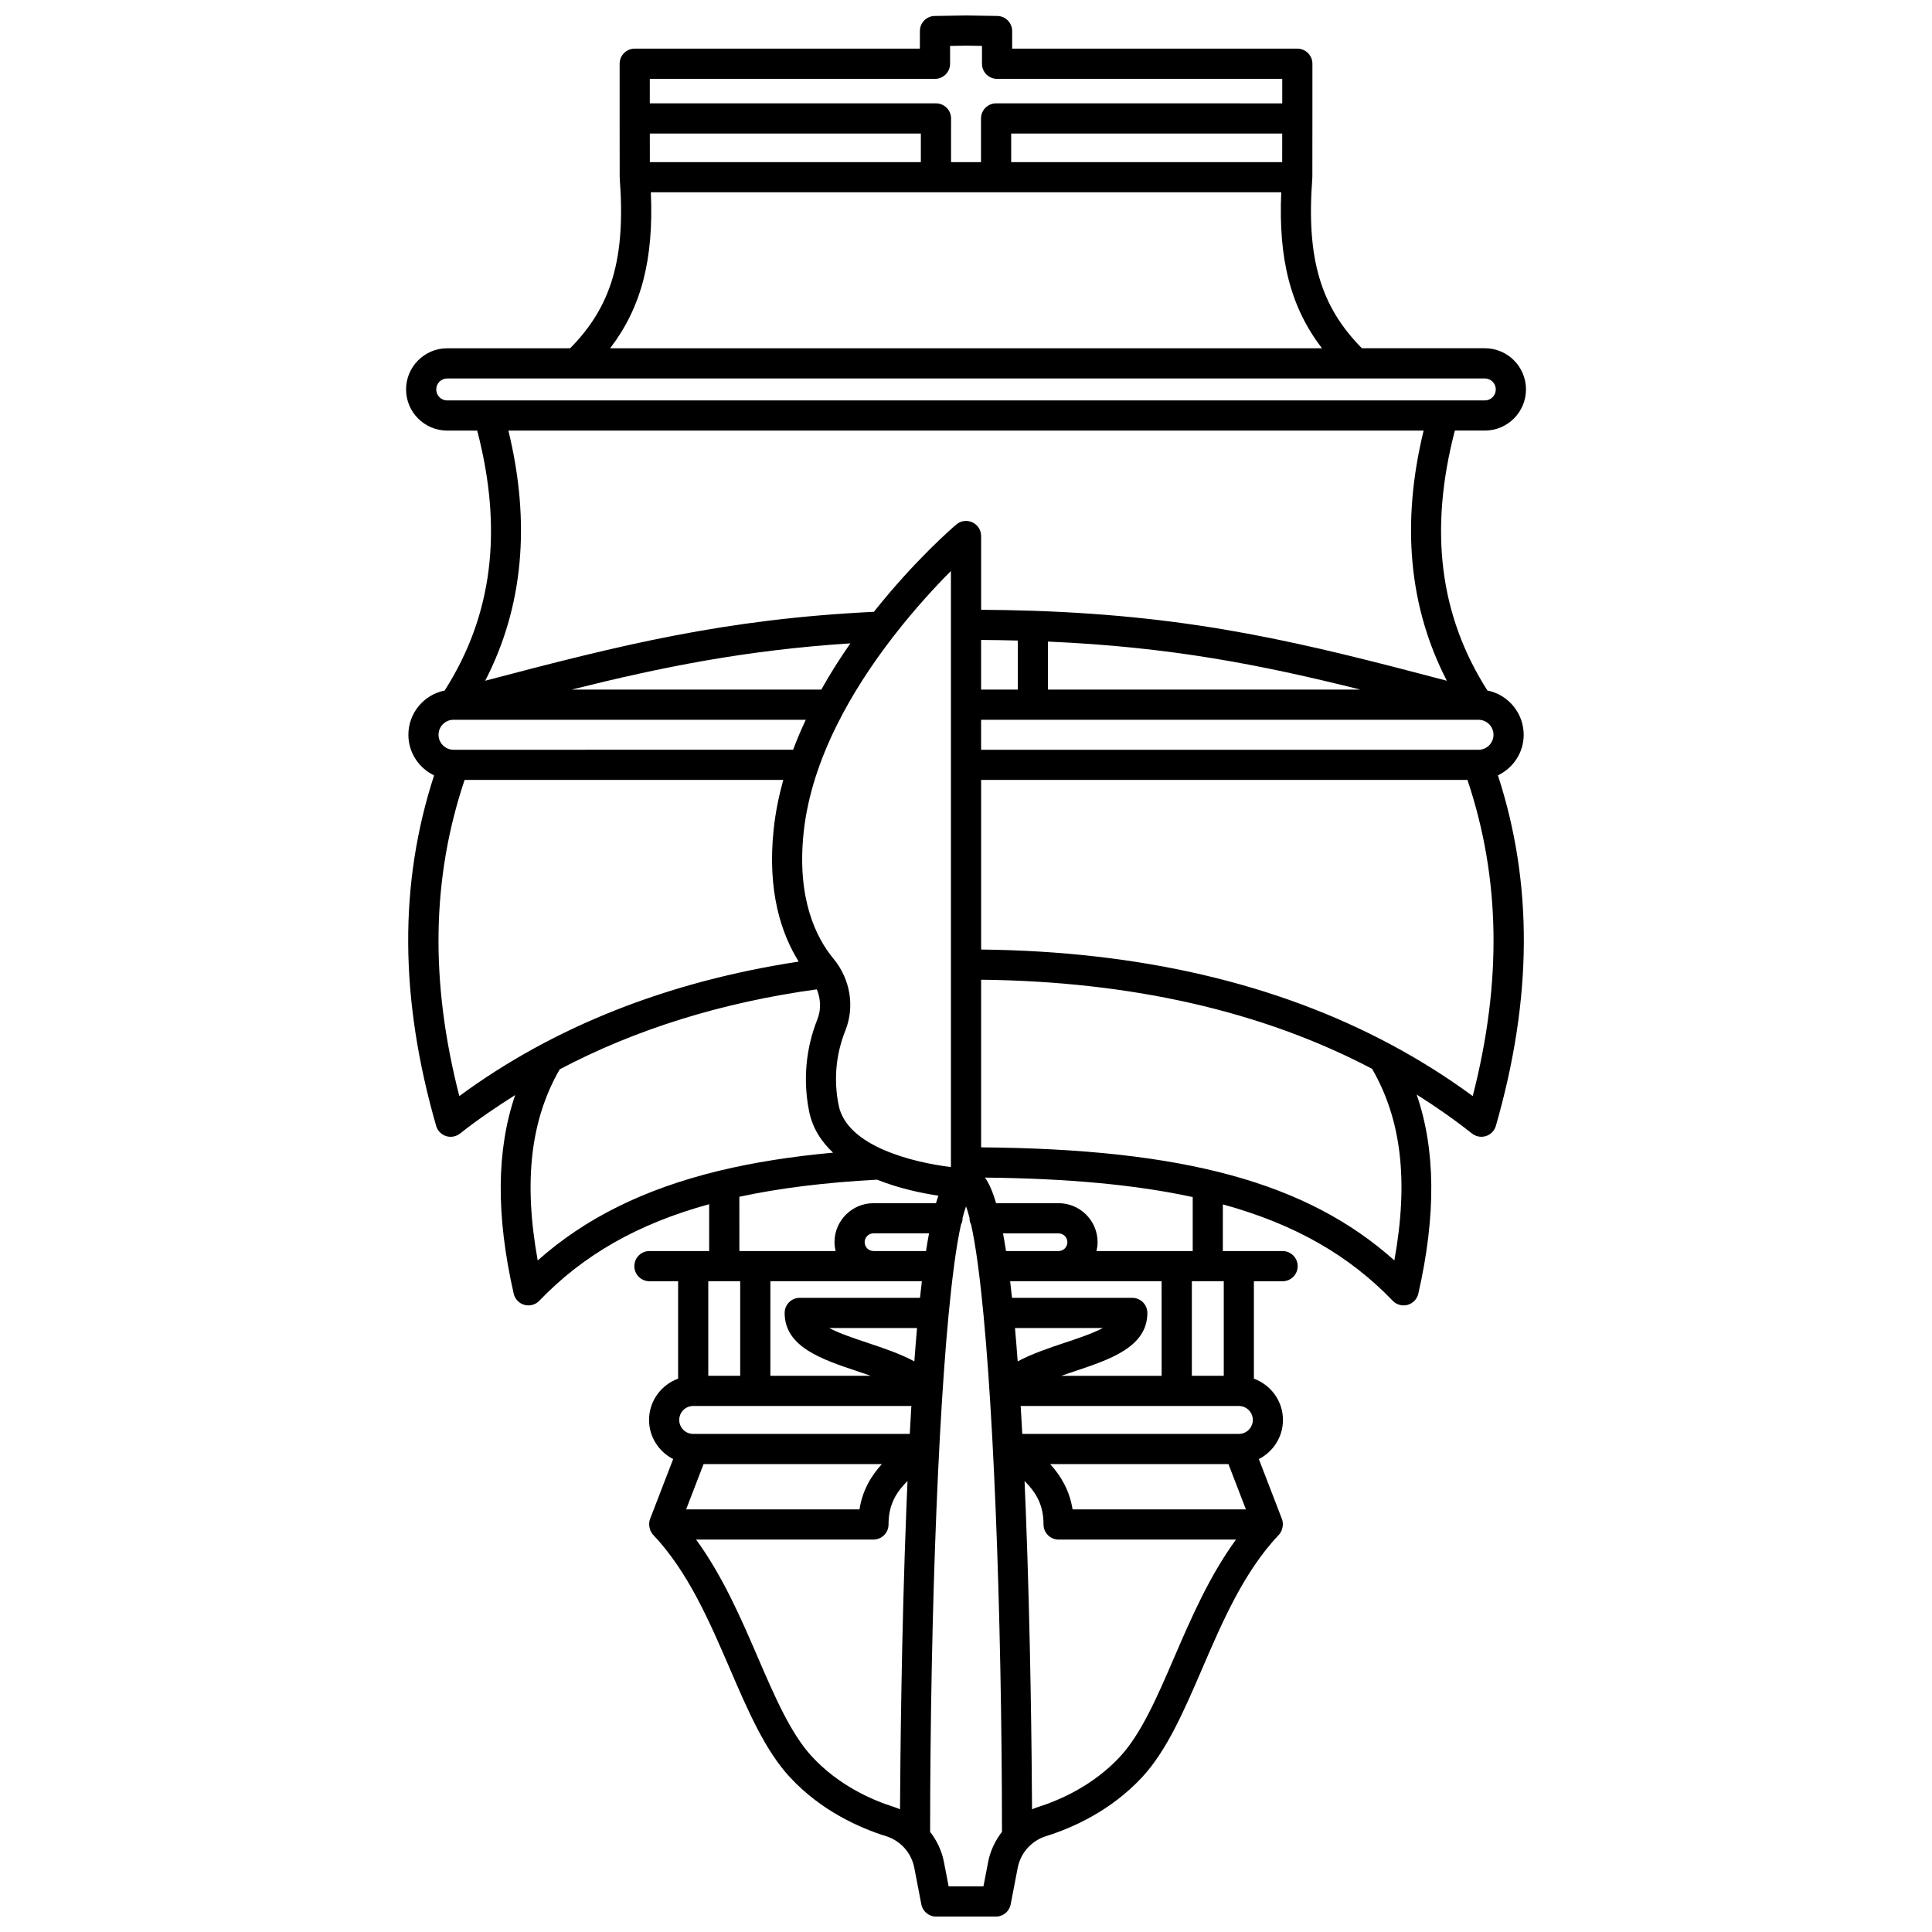 <?xml version="1.0" encoding="UTF-8"?>
<!-- Uploaded to: ICON Repo, www.iconrepo.com, Generator: ICON Repo Mixer Tools -->
<svg width="800px" height="800px" version="1.1" viewBox="144 144 512 512" xmlns="http://www.w3.org/2000/svg">
 <defs>
  <clipPath id="a">
   <path d="m251 148.09h298v503.81h-298z"/>
  </clipPath>
 </defs>
 <g clip-path="url(#a)">
  <path d="m547.79 338.72c0-5.793-4.141-10.633-9.613-11.734-12.684-19.875-15.516-42.457-8.625-68.879h7.945c6.016 0 10.906-4.894 10.906-10.91 0-6.016-4.891-10.91-10.906-10.91h-32.586c-11-11.121-14.746-23.902-13.137-45.035 0.004-0.051-0.02-0.098-0.02-0.148 0.004-0.051 0.031-0.102 0.031-0.152l0.016-15.566v-14.492c0-2.211-1.789-4-4-4h-75.57v-4.66c0-2.184-1.75-3.965-3.93-4l-8.23-0.137h-0.066-0.066l-8.23 0.137c-2.184 0.035-3.93 1.816-3.93 4l-0.008 4.66h-75.566c-2.211 0-4 1.789-4 4v14.496l0.016 15.566c0 0.051 0.027 0.102 0.031 0.152 0 0.051-0.023 0.098-0.02 0.148 1.609 21.137-2.137 33.914-13.137 45.035l-32.578 0.004c-6.016 0.004-10.906 4.894-10.906 10.91s4.891 10.91 10.906 10.91h7.945c6.891 26.418 4.059 49-8.625 68.879-5.477 1.098-9.613 5.938-9.613 11.734 0 4.746 2.801 8.82 6.812 10.758-9.324 28.691-9.156 59.125 0.547 92.887 0.367 1.281 1.352 2.293 2.621 2.703 0.398 0.129 0.812 0.191 1.223 0.191 0.887 0 1.762-0.297 2.481-0.863 4.652-3.676 9.574-7.019 14.621-10.207-4.969 14.523-5.125 31.859-0.395 52.633 0.324 1.434 1.41 2.574 2.828 2.969 0.352 0.098 0.715 0.145 1.07 0.145 1.074 0 2.117-0.434 2.883-1.227 11.641-12.102 26.008-20.379 45.02-25.59v12.414h-15.832c-2.211 0-4 1.789-4 4 0 2.211 1.789 4 4 4h7.602v25.816c-4.481 1.645-7.703 5.91-7.703 10.945 0 4.531 2.617 8.422 6.387 10.367l-6.121 15.895c-0.164 0.43-0.227 0.867-0.238 1.312 0 0.043-0.023 0.078-0.023 0.129 0 0.078 0.039 0.145 0.043 0.223 0.02 0.379 0.098 0.742 0.223 1.105 0.039 0.113 0.066 0.223 0.117 0.332 0.18 0.391 0.402 0.766 0.711 1.086 9.223 9.742 14.871 22.852 20.34 35.531 4.789 11.121 9.316 21.621 15.93 28.738 8.254 8.883 18.391 13.379 25.441 15.59 3.852 1.207 6.723 4.414 7.484 8.379l1.867 9.688c0.359 1.883 2.008 3.242 3.922 3.242h15.828c1.914 0 3.566-1.359 3.922-3.242l1.867-9.688c0.766-3.961 3.637-7.172 7.484-8.379 7.051-2.211 17.188-6.711 25.441-15.586 6.609-7.109 11.137-17.617 15.93-28.738 5.461-12.68 11.113-25.793 20.34-35.535 0.309-0.324 0.531-0.695 0.711-1.086 0.047-0.109 0.074-0.219 0.117-0.332 0.129-0.355 0.199-0.723 0.223-1.105 0.004-0.078 0.043-0.145 0.043-0.223 0-0.043-0.023-0.078-0.023-0.125-0.012-0.445-0.074-0.883-0.238-1.312l-6.121-15.895c3.773-1.945 6.387-5.836 6.387-10.367 0-5.039-3.223-9.305-7.703-10.945v-25.816h7.602c2.211 0 4-1.789 4-4 0-2.211-1.789-4-4-4h-15.832l0.004-12.367c19.129 5.246 33.484 13.547 45.02 25.539 0.766 0.793 1.809 1.227 2.883 1.227 0.355 0 0.719-0.047 1.07-0.145 1.414-0.395 2.504-1.535 2.828-2.969 4.742-20.832 4.57-38.211-0.441-52.766 5.082 3.203 9.984 6.629 14.668 10.332 0.715 0.566 1.59 0.863 2.481 0.863 0.41 0 0.824-0.062 1.223-0.191 1.27-0.41 2.25-1.418 2.621-2.703 9.703-33.77 9.875-64.199 0.547-92.887 4.023-1.934 6.828-6.012 6.828-10.758zm-75.484 177.88c2.043 0 3.703 1.66 3.703 3.699 0 2.043-1.66 3.703-3.703 3.703h-57.395c-0.137-2.555-0.277-5.027-0.418-7.402zm-144.6 0h57.812c-0.145 2.375-0.285 4.844-0.418 7.402h-57.395c-2.043 0-3.703-1.66-3.703-3.703 0.004-2.043 1.664-3.699 3.703-3.699zm3.996-33.066h8.457v25.07h-8.457zm16.461 0h40.145c-0.168 1.398-0.336 2.871-0.5 4.406h-31.867c-2.211 0-4 1.789-4 4 0 9.035 9.879 12.324 19.422 15.508 1.121 0.371 2.262 0.762 3.406 1.156h-26.613l0.004-25.07zm24.98-10.34c0-1.293 1.051-2.344 2.344-2.344h14.715c-0.273 1.449-0.539 2.988-0.801 4.688h-13.918c-1.293 0-2.34-1.051-2.34-2.344zm13.168 31.582c-3.731-2.004-8.105-3.484-12.418-4.922-3.578-1.191-7.414-2.473-10.156-3.918h23.289c-0.242 2.754-0.484 5.719-0.715 8.84zm-8.609 27.223c-2.934 3.223-5.156 7.066-5.93 11.996h-45.941l4.621-11.996zm0.73-83.168c-0.031-0.012-0.059-0.023-0.09-0.035-5.992-2.586-10.992-6.394-12.09-11.879-1.355-6.781-0.754-13.453 1.781-19.824 2.527-6.332 1.316-13.621-3.156-19.031-4.633-5.594-9.758-15.949-7.902-33.473 2.078-19.555 13.012-37.996 23.66-51.77 0.137-0.141 0.234-0.301 0.352-0.457 5.543-7.125 10.98-13 15.016-17.043v157.96c-5.012-0.605-11.75-1.957-17.57-4.453zm-114.24-106.14c-2.191 0-3.973-1.781-3.973-3.973s1.781-3.973 3.973-3.973h93.348c-1.215 2.59-2.34 5.238-3.356 7.941zm97.457-15.941h-66.18c24.277-6.059 46.176-10.449 73.891-12.258-2.676 3.836-5.289 7.934-7.711 12.258zm142.88 0h-82.809v-12.727c32.18 1.41 55.938 6.016 82.809 12.727zm-90.805 0h-9.723v-13.16c3.328 0.023 6.57 0.074 9.723 0.16zm-0.742 169.19h23.289c-2.742 1.449-6.582 2.731-10.156 3.918-4.312 1.438-8.688 2.918-12.418 4.922-0.23-3.121-0.469-6.086-0.715-8.84zm56.574 36.062 4.621 11.996h-45.938c-0.777-4.93-2.996-8.773-5.93-11.996zm-17.711-23.398h-26.613c1.145-0.395 2.289-0.785 3.406-1.156 9.551-3.184 19.422-6.473 19.422-15.508 0-2.211-1.789-4-4-4h-31.867c-0.164-1.535-0.332-3.008-0.5-4.406h40.145l0.004 25.07zm-27.32-33.062h-13.918c-0.266-1.699-0.531-3.238-0.801-4.688h14.715c1.293 0 2.344 1.051 2.344 2.344 0.004 1.293-1.047 2.344-2.34 2.344zm-20.523-140.79h131.82c2.191 0 3.973 1.781 3.973 3.973s-1.781 3.973-3.973 3.973l-131.82-0.004zm79.793-147.79h-71.82v-7.57h71.828zm-167.59-22.066h75.574c2.211 0 4-1.789 4-4v-4.727l4.227-0.07 4.231 0.066v4.731c0 2.211 1.789 4 4 4h75.57v6.5l-75.828-0.004c-2.211 0-4 1.789-4 4v11.57h-7.941l0.004-11.57c0-2.211-1.789-4-4-4h-75.836zm0.012 22.066-0.008-7.57h71.828v7.57zm0.258 7.996h167.07c-0.793 17.844 2.531 30.551 10.793 41.344h-188.65c8.258-10.789 11.586-23.504 10.793-41.344zm-56.863 52.25c0-1.605 1.305-2.91 2.906-2.91h274.98c1.602 0 2.906 1.305 2.906 2.91 0 1.609-1.305 2.91-2.906 2.91h-274.98c-1.605 0-2.91-1.305-2.91-2.91zm19.125 10.906h242.54c-5.984 24.578-3.914 46.809 6.156 66.289-38.266-10.082-66.262-17.062-109.66-18.539-0.016 0-0.027-0.008-0.043-0.008-0.012 0-0.023 0.008-0.035 0.008-4.383-0.148-8.957-0.23-13.684-0.266v-19.547c0-1.559-0.906-2.977-2.32-3.629-1.418-0.66-3.082-0.434-4.266 0.582-0.859 0.73-11.008 9.48-21.832 23.133-39.664 1.934-66.988 8.773-103.01 18.266 10.062-19.48 12.129-41.719 6.148-66.289zm-13.008 176.36c-7.824-30.402-7.305-57.883 1.395-83.785h84.453c-1.184 4.262-2.07 8.621-2.543 13.062-1.762 16.602 2.102 27.812 6.633 35.082-34.641 5.285-64.883 17.191-89.938 35.641zm20.77 43.559c-3.793-21.012-1.871-37.254 5.832-50.656 20.105-10.598 42.895-17.719 68.145-21.188 1.043 2.562 1.16 5.394 0.141 7.945-3.078 7.727-3.84 16.145-2.195 24.359 0.895 4.481 3.246 8.055 6.344 10.973-11.023 1.016-21.047 2.59-30.148 4.789-0.082 0.027-0.176 0.031-0.262 0.066-19.781 4.824-35.32 12.566-47.855 23.711zm53.438-16.875c10.699-2.309 22.762-3.785 36.492-4.535 5.766 2.316 11.758 3.566 16.258 4.246-0.211 0.613-0.43 1.266-0.637 1.988h-16.559c-5.703 0-10.34 4.641-10.34 10.34 0 0.809 0.117 1.586 0.293 2.344h-25.5zm19.293 148.41c-5.672-6.098-9.93-15.988-14.445-26.457-4.394-10.203-9.285-21.484-16.316-31.113h47.004c2.211 0 4-1.789 4-4 0-4.535 1.453-8.004 5.027-11.508-0.109 2.473-0.215 4.996-0.316 7.613-1.27 32.418-1.586 65.141-1.668 79.375-0.438-0.172-0.855-0.367-1.309-0.512-6.129-1.914-14.914-5.801-21.977-13.398zm46.637 27.895-1.242 6.441h-9.227l-1.242-6.441c-0.574-2.981-1.871-5.691-3.664-8.004 0.035-57.93 2.316-119.34 6.289-149.59 0.012-0.117 0.066-0.215 0.066-0.332 0-0.027-0.016-0.047-0.016-0.074 0.574-4.316 1.184-7.957 1.828-10.871 0.262-0.531 0.438-1.109 0.438-1.738 0-0.02-0.012-0.039-0.012-0.059 0.305-1.188 0.613-2.246 0.93-3.094 0.316 0.848 0.625 1.906 0.93 3.094 0 0.02-0.012 0.039-0.012 0.059 0 0.633 0.176 1.207 0.438 1.738 0.645 2.914 1.25 6.555 1.828 10.871 0 0.027-0.016 0.047-0.016 0.074 0 0.117 0.055 0.215 0.066 0.332 3.977 30.258 6.254 91.66 6.289 149.59-1.801 2.316-3.098 5.027-3.672 8.004zm49.363-54.348c-4.512 10.469-8.77 20.359-14.441 26.457-7.066 7.59-15.848 11.477-21.977 13.402-0.453 0.141-0.871 0.336-1.309 0.512-0.078-14.238-0.398-46.961-1.668-79.375-0.105-2.621-0.207-5.148-0.316-7.613 3.574 3.508 5.027 6.973 5.027 11.508 0 2.211 1.789 4 4 4h47.004c-7.031 9.625-11.922 20.906-16.32 31.109zm13.082-74.512h-8.457v-25.07h8.457zm-8.23-33.062h-25.5c0.176-0.754 0.293-1.535 0.293-2.344 0-5.703-4.641-10.34-10.34-10.34h-16.559c-0.973-3.316-1.965-5.426-2.949-6.781 21.73 0.215 39.812 1.859 55.059 5.16zm53.438 2.477c-23.18-20.703-55.875-29.535-109.51-29.957v-44.426c39.867 0.445 74.578 8.359 103.61 23.613 7.762 13.422 9.707 29.699 5.902 50.77zm20.773-43.543c-6.769-4.984-13.922-9.48-21.422-13.512-0.031-0.023-0.074-0.031-0.109-0.055-30.465-16.352-66.906-24.816-108.75-25.27v-44.949h128.88c8.699 25.898 9.215 53.379 1.398 83.785z"/>
 </g>
</svg>